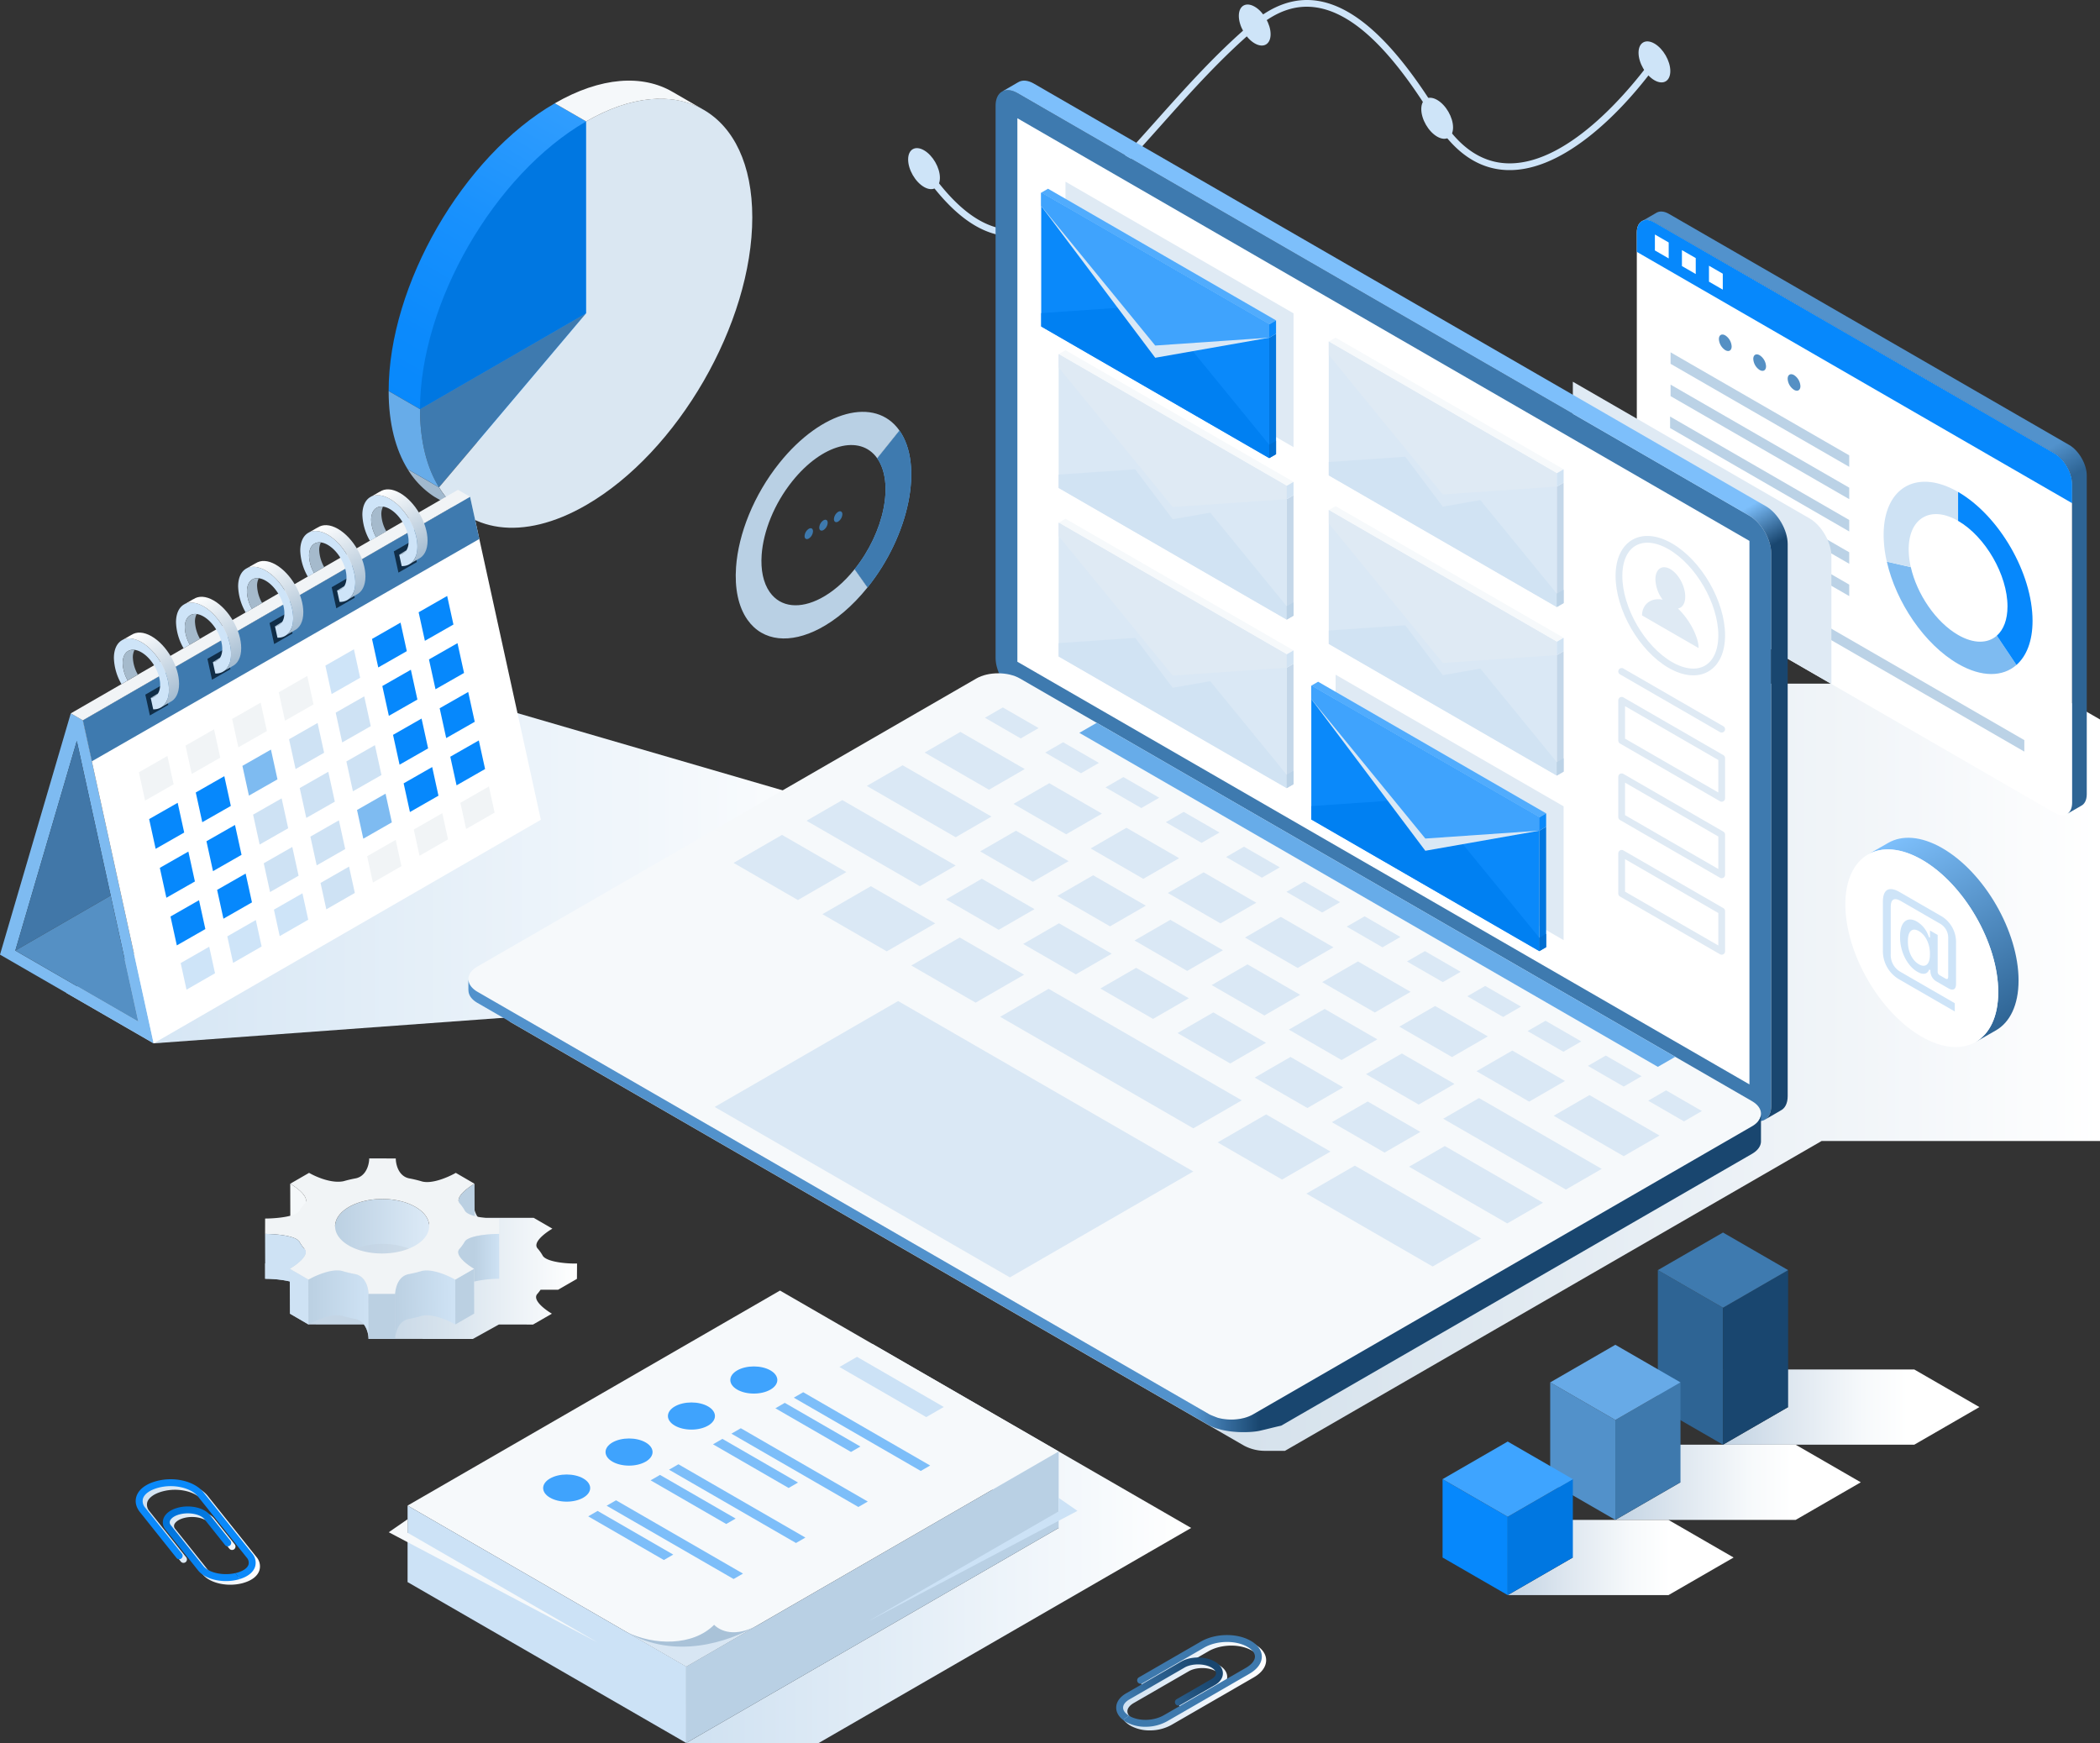 <svg xmlns="http://www.w3.org/2000/svg" xmlns:xlink="http://www.w3.org/1999/xlink" viewBox="0 0 1244.297 1032.751"><rect x="0" y="0" width="1244.297" height="1032.751" fill="#333333" stroke="none"/><defs><linearGradient id="c" x1="298.018" x2="1244.297" y1="632.368" y2="632.368" gradientUnits="userSpaceOnUse"><stop class="stopColorc4c9e4 svgShape" offset="0" stop-color="#c4d5e4"/><stop class="stopColorcacee7 svgShape" offset=".236" stop-color="#cad9e7"/><stop class="stopColordaddee svgShape" offset=".541" stop-color="#dae5ee"/><stop class="stopColorf4f5fa svgShape" offset=".881" stop-color="#f4f7fa"/><stop class="stopColorffffff svgShape" offset="1" stop-color="#fff"/></linearGradient><linearGradient id="d" x1="1040.215" x2="1255.289" y1="92.163" y2="464.682" gradientUnits="userSpaceOnUse"><stop class="stopColor5652cc svgShape" offset=".551" stop-color="#5292cc"/><stop class="stopColor393199 svgShape" offset=".596" stop-color="#316899"/><stop class="stopColor362e94 svgShape" offset=".6" stop-color="#2e6494"/></linearGradient><linearGradient id="e" x1="165.286" x2="303.322" y1="40.536" y2="281.215" gradientTransform="matrix(-1 0 0 1 537.93 0)" gradientUnits="userSpaceOnUse"><stop class="stopColorffd03e svgShape" offset="0" stop-color="#3ea4ff"/><stop class="stopColorfecb30 svgShape" offset=".142" stop-color="#309dfe"/><stop class="stopColorfdc119 svgShape" offset=".44" stop-color="#1991fd"/><stop class="stopColorfcbc0b svgShape" offset=".72" stop-color="#0b8afc"/><stop class="stopColorfcba06 svgShape" offset=".96" stop-color="#0688fc"/><stop class="stopColorfbb40e svgShape" offset=".966" stop-color="#0e8bfb"/><stop class="stopColorf7a423 svgShape" offset=".976" stop-color="#2393f7"/><stop class="stopColorf18947 svgShape" offset=".987" stop-color="#47a1f1"/><stop class="stopColore96675 svgShape" offset="1" stop-color="#66abe9"/></linearGradient><linearGradient id="f" x1="24.976" x2="512.547" y1="518.865" y2="518.865" gradientTransform="translate(14.22)" gradientUnits="userSpaceOnUse"><stop class="stopColord1d7f3 svgShape" offset="0" stop-color="#d1e3f3"/><stop class="stopColorffffff svgShape" offset="1" stop-color="#fff"/></linearGradient><linearGradient id="a" x1="196.695" x2="219.697" y1="414.319" y2="374.478" gradientTransform="matrix(-1 0 0 1 300.468 0)" gradientUnits="userSpaceOnUse"><stop class="stopColora3a9d0 svgShape" offset="0" stop-color="#a3bbd0"/><stop class="stopColorffffff svgShape" offset="1" stop-color="#fff"/></linearGradient><linearGradient id="g" x1="159.888" x2="182.89" y1="393.101" y2="353.26" xlink:href="#a"/><linearGradient id="h" x1="123.081" x2="146.083" y1="371.883" y2="332.042" xlink:href="#a"/><linearGradient id="i" x1="86.274" x2="109.276" y1="350.665" y2="310.824" xlink:href="#a"/><linearGradient id="j" x1="49.467" x2="72.469" y1="329.447" y2="289.606" xlink:href="#a"/><linearGradient id="k" x1="711.761" x2="1088.552" y1="-13.898" y2="638.723" gradientUnits="userSpaceOnUse"><stop class="stopColor807dfb svgShape" offset=".576" stop-color="#7dbffb"/><stop class="stopColor20196f svgShape" offset=".612" stop-color="#19466f"/></linearGradient><linearGradient id="l" x1="277.527" x2="1043.423" y1="714.515" y2="714.515" gradientUnits="userSpaceOnUse"><stop class="stopColor5652cc svgShape" offset=".562" stop-color="#5292cc"/><stop class="stopColor20196f svgShape" offset=".612" stop-color="#19466f"/></linearGradient><linearGradient id="b" x1="978.5" x2="1130.436" y1="833.728" y2="833.728" gradientTransform="translate(42.41)" gradientUnits="userSpaceOnUse"><stop class="stopColorc2c7e3 svgShape" offset="0" stop-color="#c2d3e3"/><stop class="stopColordde0ef svgShape" offset=".253" stop-color="#dde6ef"/><stop class="stopColorf6f7fb svgShape" offset=".543" stop-color="#f6f9fb"/><stop class="stopColorffffff svgShape" offset=".719" stop-color="#fff"/></linearGradient><linearGradient id="m" x1="859.493" x2="1004.917" y1="878.293" y2="878.293" gradientTransform="translate(97.637)" xlink:href="#b"/><linearGradient id="n" x1="740.486" x2="874.336" y1="922.859" y2="922.859" gradientTransform="translate(152.864)" xlink:href="#b"/><linearGradient id="o" x1="756.769" x2="868.126" y1="-150.051" y2="-150.051" gradientTransform="matrix(.749 -1.011 -.434 -.749 -171.906 1039.263)" gradientUnits="userSpaceOnUse"><stop class="stopColorfcad6d svgShape" offset="0" stop-color="#6db8fc"/><stop class="stopColorfd806a svgShape" offset="1" stop-color="#6ab8fd"/></linearGradient><linearGradient id="p" x1="157.061" x2="341.911" y1="753.179" y2="753.179" gradientUnits="userSpaceOnUse"><stop class="stopColorc4c9e5 svgShape" offset=".331" stop-color="#c4d5e5"/><stop class="stopColord7dbed svgShape" offset=".584" stop-color="#d7e3ed"/><stop class="stopColorffffff svgShape" offset="1" stop-color="#fff"/></linearGradient><linearGradient id="q" x1="198.544" x2="254.39" y1="731.825" y2="731.825" gradientUnits="userSpaceOnUse"><stop class="stopColorbbbfe2 svgShape" offset="0" stop-color="#bbd0e2"/><stop class="stopColordce0f7 svgShape" offset="1" stop-color="#dceaf7"/></linearGradient><linearGradient id="r" x1="182.772" x2="218.398" y1="772.969" y2="772.969" gradientUnits="userSpaceOnUse"><stop class="stopColorbbbfe2 svgShape" offset="0" stop-color="#bbd0e2"/><stop class="stopColorced2f4 svgShape" offset="1" stop-color="#cee2f4"/></linearGradient><linearGradient id="s" x1="459.414" x2="476.979" y1="766.809" y2="796.185" gradientTransform="rotate(120.001 362.045 714.49)" gradientUnits="userSpaceOnUse"><stop class="stopColorced2f4 svgShape" offset="0" stop-color="#cee2f4"/><stop class="stopColorbbbfe2 svgShape" offset="1" stop-color="#bbd0e2"/></linearGradient><linearGradient id="t" x1="271.512" x2="295.808" y1="745.254" y2="745.254" gradientUnits="userSpaceOnUse"><stop class="stopColorbbbfe2 svgShape" offset=".404" stop-color="#bbd0e2"/><stop class="stopColorced2f4 svgShape" offset="1" stop-color="#cee2f4"/></linearGradient><linearGradient id="u" x1="-58.619" x2="69.551" y1="371.213" y2="371.213" gradientTransform="rotate(-120.001 634.464 126.702)" gradientUnits="userSpaceOnUse"><stop class="stopColor362e94 svgShape" offset="0" stop-color="#2e6494"/><stop class="stopColor5650c0 svgShape" offset=".449" stop-color="#508bc0"/><stop class="stopColor807dfb svgShape" offset="1" stop-color="#7dbffb"/></linearGradient><linearGradient id="v" x1="82.957" x2="154.064" y1="908.811" y2="908.811" gradientUnits="userSpaceOnUse"><stop class="stopColorcfd5f1 svgShape" offset="0" stop-color="#cfe1f1"/><stop class="stopColorebeef9 svgShape" offset=".615" stop-color="#ebf2f9"/><stop class="stopColorffffff svgShape" offset="1" stop-color="#fff"/></linearGradient><linearGradient id="w" x1="132.208" x2="104.468" y1="928.723" y2="893.155" gradientUnits="userSpaceOnUse"><stop class="stopColorfab80a svgShape" offset="0" stop-color="#0a89fa"/><stop class="stopColorf9b60a svgShape" offset=".033" stop-color="#0a88f9"/><stop class="stopColore29503 svgShape" offset=".615" stop-color="#0379e2"/><stop class="stopColorda8900 svgShape" offset=".935" stop-color="#0073da"/></linearGradient><linearGradient id="x" x1="663.93" x2="750.214" y1="998.135" y2="998.135" gradientUnits="userSpaceOnUse"><stop class="stopColorcfd5f1 svgShape" offset="0" stop-color="#cfe1f1"/><stop class="stopColore9ecf9 svgShape" offset=".505" stop-color="#e9f1f9"/><stop class="stopColorffffff svgShape" offset="1" stop-color="#fff"/></linearGradient><linearGradient id="y" x1="672.39" x2="719.87" y1="1013.108" y2="985.708" gradientUnits="userSpaceOnUse"><stop class="stopColor423ead svgShape" offset="0" stop-color="#3e79ad"/><stop class="stopColor39349c svgShape" offset=".213" stop-color="#346b9c"/><stop class="stopColor27207b svgShape" offset=".679" stop-color="#20507b"/><stop class="stopColor20196f svgShape" offset=".935" stop-color="#19466f"/></linearGradient><linearGradient id="z" x1="406.608" x2="705.795" y1="914.532" y2="914.532" gradientUnits="userSpaceOnUse"><stop class="stopColorcfd5f1 svgShape" offset="0" stop-color="#cfe1f1"/><stop class="stopColorffffff svgShape" offset="1" stop-color="#fff"/></linearGradient></defs><g class="color000000 svgShape" style="isolation:isolate"><g class="color000000 svgShape" data-name="Line graph"><path fill="#cee4f8" d="M556.92 105.355c0-6.002-4.214-13.305-9.413-16.305-5.199-3.004-9.416-.57-9.416 5.435s4.217 13.304 9.416 16.307c5.2 3 9.414.568 9.414-5.437ZM752.86 20.27c0-6.001-4.213-13.304-9.413-16.304-5.199-3.005-9.416-.57-9.416 5.434 0 6.003 4.217 13.305 9.416 16.307 5.2 3 9.414.567 9.414-5.436ZM860.97 75.514c0-6.005-4.216-13.305-9.415-16.308-5.2-3.002-9.414-.568-9.414 5.437s4.214 13.302 9.414 16.307c5.199 3 9.416.566 9.416-5.436ZM989.7 42.11c0-6.004-4.217-13.305-9.413-16.307-5.202-3.002-9.414-.568-9.414 5.437 0 6.004 4.212 13.302 9.414 16.307 5.196 3 9.413.565 9.413-5.437Z" class="colorced3f8 svgShape"/><path fill="#cee4f8" d="M600.312 140.124c-.871 0-1.74-.027-2.615-.083-17.68-1.127-34.637-13.88-51.842-38.99l3.3-2.262c16.463 24.028 32.426 36.216 48.797 37.26 27.92 1.79 55.125-28.689 86.582-63.977 17.938-20.12 36.487-40.927 57.62-58.766C754.738 2.685 767.812-1.614 781.023.54c22.795 3.709 46.426 26.115 72.244 68.498 10.814 17.756 24.098 27.081 39.484 27.719a43.78 43.78 0 0 0 1.754.036c36.608 0 73.576-46.768 84.164-61.296l3.235 2.355c-8.944 12.27-23.305 29.774-40.944 43.499-17.334 13.487-33.623 20.01-48.375 19.402-16.804-.695-31.181-10.666-42.736-29.635-25.174-41.324-47.897-63.12-69.469-66.63-12.181-1.984-23.834 1.905-35.646 11.874-20.914 17.657-39.368 38.355-57.213 58.372-31.213 35.012-58.297 65.39-87.21 65.39Z" class="colorced3f8 svgShape"/></g><path style="mix-blend-mode:multiply" fill="url(#c)" d="m1244.297 426.296-23.82-13.752c-7.102-4.1-24.528-7.453-38.736-7.453H615.062c-14.204 0-311.72 186.134-311.72 186.134-7.099 4.102-7.099 10.809 0 14.911L737.11 856.57a26.467 26.467 0 0 0 12.994 3.075h11.28l305.37-176.307 12.606-7.279h164.938Z" data-name="Shadow from laptop"/><g class="color000000 svgShape" data-name="Back frame"><path fill="#fff" d="M1227.787 475.629c0 6.6-4.677 9.3-10.393 6L980.24 344.707c-5.716-3.3-10.392-11.4-10.392-18v-188.97c0-6.6 4.676-9.3 10.392-6l237.155 136.922c5.716 3.3 10.393 11.4 10.393 18Z" class="colorffffff svgShape"/><path fill="#0688fc" d="M1217.394 268.659 980.24 131.737c-5.716-3.3-10.392-.6-10.392 6v11.5l257.94 148.922v-11.5c0-6.6-4.677-14.7-10.393-18Z" class="colorfcba06 svgShape"/><path fill="#fff" d="m980.563 138.951 8.18 4.723v9.446l-8.18-4.723v-9.446zM996.584 148.201l8.181 4.723v9.446l-8.181-4.723v-9.446zM1012.605 157.451l8.181 4.723v9.446l-8.181-4.723v-9.446z" class="colorffffff svgShape"/><path fill="url(#d)" d="M1226.054 263.659 988.9 126.737c-2.832-1.635-5.406-1.793-7.285-.738l-.001-.002-.022.013-.06.034-8.579 4.953.002.002c1.879-1.055 4.453-.897 7.285.738l237.155 136.922c5.716 3.3 10.393 11.4 10.393 18v188.97c0 3.157-1.079 5.408-2.82 6.551l8.03-4.636-.008-.011c2.115-.98 3.458-3.378 3.458-6.904v-188.97c0-6.6-4.677-14.7-10.393-18Z"/><path fill="#5590c4" d="M1038.856 212.674c0-2.41 1.693-3.389 3.78-2.183a8.354 8.354 0 0 1 3.78 6.55c0 2.41-1.69 3.388-3.78 2.182a8.36 8.36 0 0 1-3.78-6.549ZM1018.484 200.913c0-2.412 1.693-3.389 3.78-2.183a8.36 8.36 0 0 1 3.78 6.549c0 2.41-1.693 3.389-3.78 2.183a8.36 8.36 0 0 1-3.78-6.55ZM1066.788 228.801a8.353 8.353 0 0 0-3.78-6.548c-2.088-1.205-3.78-.228-3.78 2.183a8.358 8.358 0 0 0 3.78 6.548c2.089 1.206 3.78.23 3.78-2.183Z" class="color5655c4 svgShape"/><path fill="#bbd2e6" d="m989.856 208.758 105.853 61.047v6.811l-105.853-61.047v-6.811zM989.856 227.904l105.853 61.048v6.811l-105.853-61.048v-6.811zM989.563 246.815l106.146 61.283v6.811l-106.146-61.283v-6.811zM989.563 265.961l106.146 61.283v6.811l-106.146-61.283v-6.811zM989.563 285.107l106.146 61.284v6.811l-106.146-61.284v-6.811zM989.563 317.348l209.898 121.185v6.811L989.563 324.159v-6.811z" class="colorbbc0e6 svgShape"/><path fill="#7ebbf1" d="M1132.194 336.032c3.636 15.992 14.803 32.557 28.02 40.188 9.3 5.369 17.581 5.136 22.943.424L1194.792 394c-8.081 7.101-20.561 7.453-34.578-.64-19.92-11.5-36.75-36.466-42.23-60.567Z" class="color807ef1 svgShape"/><path fill="#cee2f4" d="M1116.097 316.948a71.813 71.813 0 0 0 1.887 15.846l14.21 3.238a47.655 47.655 0 0 1-1.252-10.513c0-18.667 13.106-26.234 29.272-16.9v-17.142c-24.365-14.067-44.117-2.663-44.117 25.471Z" class="colorced2f4 svgShape"/><path fill="#0688fc" d="M1160.214 291.477v17.142c16.167 9.334 29.272 32.033 29.272 50.7 0 7.93-2.37 13.846-6.329 17.325L1194.792 394c5.967-5.244 9.54-14.16 9.54-26.11 0-28.135-19.752-62.346-44.118-76.414Z" class="colorfcba06 svgShape"/></g><g class="color000000 svgShape" data-name="Pie chart"><path fill="#7dbef9" d="M347.306 71.943v113.668l-98.44 56.836c0-62.777 44.072-139.115 98.44-170.504Z" class="color807df9 svgShape"/><path fill="url(#e)" d="m328.72 61.213 67.297 38.853-96.436 171.66-69.3-40.01c0-62.779 44.071-139.115 98.439-170.503Z"/><path fill="#0077e1" d="M347.306 71.943v113.668l-98.44 56.836c0-62.777 44.072-139.115 98.44-170.504Z" class="colore19100 svgShape"/><path fill="#3e7aaf" d="m248.866 242.447 98.44-56.836-87.163 103.146c-7.189-11.637-11.277-27.238-11.277-46.31Z" class="color423eaf svgShape"/><path fill="#dae7f2" d="M347.306 185.611V71.943c54.367-31.389 98.439-5.943 98.439 56.834s-44.072 139.113-98.44 170.503c-37.849 21.852-70.689 16.133-87.162-10.523Z" class="colordadff2 svgShape"/><path fill="#f5f8fa" d="M328.72 61.213c27.343-15.788 52.078-17.186 69.916-6.702l17.347 10.016-.013.027c-17.737-9.707-41.95-8.035-68.664 7.39L328.72 61.212Z" class="colorf5f5fa svgShape"/><path fill="#a1b9ce" d="M257.354 294.33a50.727 50.727 0 0 1-15.796-16.304l18.585 10.73a50.714 50.714 0 0 0 15.8 16.305Z" class="colora1a7ce svgShape"/><path fill="#67ace9" d="M241.558 278.026c-7.19-11.636-11.278-27.237-11.278-46.31l18.586 10.731h-.002c0 19.072 4.09 34.673 11.28 46.31Z" class="color6b67e9 svgShape"/></g><path style="mix-blend-mode:multiply" fill="url(#f)" d="M296.226 419.53 130.231 535.712 39.195 588.27l51.838 29.929 220.699-16.12 215.034-112.438-10.447-6.032-220.093-64.079z"/><path fill="#7ebbf1" d="m0 565.64 91.033 52.559L49.1 426.83l-7.166-4.137Zm9.076-2.4 36.439-124.209 36.438 166.285Z" class="color807ef1 svgShape"/><path fill="#4177a8" d="m9.076 563.24 56.509-32.623-20.07-91.586L9.076 563.24z" class="color4241a8 svgShape"/><path fill="#5590c4" d="m9.076 563.24 72.877 42.076-16.368-74.699L9.076 563.24z" class="color5655c4 svgShape"/><path fill="#f1f4f6" d="M41.934 422.693 271.37 290.228l7.166 4.139L49.1 426.83l-7.166-4.137z" class="colorf1f1f6 svgShape"/><path fill="#fff" d="M49.1 426.83q114.73-66.217 229.436-132.463 20.94 95.688 41.93 191.368Q205.753 551.971 91.032 618.2 70.05 522.523 49.1 426.83Z" class="colorffffff svgShape"/><path fill="#3e7aaf" d="M54.419 451.09q114.794-65.872 229.591-131.74c-2.37-10.814-3.489-15.912-5.474-24.983Q163.824 360.603 49.1 426.83c1.914 8.73 3.003 13.684 5.319 24.26Z" class="color423eaf svgShape"/><path fill="#102d47" d="M170.62 362.87c-4.36 2.518-6.542 3.766-10.907 6.283 1.043 4.741 1.588 7.25 2.727 12.456 4.364-2.509 6.55-3.757 10.91-6.266-1.138-5.21-1.691-7.719-2.73-12.472ZM133.809 384.084c-4.36 2.514-6.538 3.766-10.899 6.279 1.035 4.72 1.58 7.212 2.715 12.397 4.36-2.509 6.542-3.757 10.902-6.265-1.14-5.19-1.684-7.686-2.718-12.41ZM97.006 405.298c-4.36 2.517-6.542 3.77-10.902 6.283 1.026 4.69 1.57 7.174 2.705 12.339 4.36-2.51 6.534-3.766 10.894-6.27-1.13-5.164-1.667-7.652-2.697-12.352ZM196.525 347.94c4.36-2.514 6.533-3.774 10.894-6.287 1.05 4.778 1.604 7.304 2.751 12.54-4.36 2.504-6.546 3.752-10.906 6.257-1.148-5.227-1.697-7.74-2.74-12.51ZM233.331 326.726c4.36-2.518 6.539-3.766 10.899-6.283 1.05 4.804 1.612 7.338 2.76 12.594-4.36 2.505-6.547 3.753-10.907 6.258-1.147-5.244-1.7-7.774-2.752-12.57Z" class="color1e1c6b svgShape"/><path fill="#0688fc" d="M251.756 379.7c6.764-3.862 10.148-5.785 16.912-9.65-1.511-6.895-2.257-10.308-3.71-16.934-6.769 3.866-10.14 5.805-16.909 9.671 1.45 6.621 2.195 10.023 3.707 16.913ZM224.126 395.477l16.912-9.659c-1.508-6.89-2.253-10.286-3.703-16.904-6.76 3.866-10.144 5.814-16.907 9.68l3.698 16.883Z" class="colorfcba06 svgShape"/><path fill="#cee4f8" d="M196.495 411.254c6.769-3.861 10.144-5.797 16.913-9.658-1.508-6.886-2.258-10.274-3.703-16.879-6.764 3.87-10.148 5.805-16.908 9.675 1.445 6.592 2.195 9.99 3.698 16.862Z" class="colorced3f8 svgShape"/><path fill="#f1f4f6" d="M168.865 427.032c6.764-3.862 10.136-5.793 16.904-9.655-1.508-6.877-2.253-10.265-3.698-16.858-6.765 3.87-10.136 5.806-16.9 9.675 1.44 6.585 2.186 9.969 3.694 16.838ZM141.23 442.81c6.765-3.863 10.148-5.798 16.913-9.66-1.508-6.868-2.254-10.244-3.694-16.824-6.769 3.866-10.14 5.805-16.904 9.671 1.44 6.572 2.182 9.947 3.685 16.812ZM113.596 458.586c6.764-3.866 10.148-5.796 16.912-9.658-1.5-6.86-2.245-10.236-3.685-16.803-6.765 3.866-10.14 5.805-16.904 9.67 1.436 6.563 2.173 9.935 3.677 16.791ZM85.966 474.364l16.908-9.658c-1.5-6.853-2.241-10.22-3.677-16.779-6.765 3.866-10.136 5.801-16.905 9.667 1.437 6.55 2.174 9.918 3.674 16.77Z" class="colorf1f1f6 svgShape"/><path fill="#0688fc" d="M258.043 408.39c6.764-3.862 10.144-5.789 16.912-9.646-1.558-7.108-2.341-10.655-3.878-17.667-6.764 3.858-10.136 5.784-16.904 9.646 1.537 7.007 2.312 10.559 3.87 17.666ZM230.408 424.146c6.764-3.858 10.148-5.792 16.913-9.65-1.554-7.103-2.333-10.655-3.87-17.662-6.769 3.857-10.145 5.8-16.913 9.658 1.533 7.003 2.316 10.55 3.87 17.654Z" class="colorfcba06 svgShape"/><path fill="#cee2f4" d="m202.765 439.906 16.917-9.645-3.866-17.658c-6.768 3.857-10.144 5.792-16.908 9.65 1.533 6.999 2.303 10.554 3.857 17.653ZM175.135 455.671c6.764-3.861 10.14-5.792 16.904-9.654l-3.862-17.64c-6.764 3.857-10.144 5.792-16.908 9.65 1.533 6.993 2.312 10.541 3.866 17.644Z" class="colorced2f4 svgShape"/><path fill="#7ebbf1" d="m147.492 471.424 16.916-9.646c-1.553-7.1-2.332-10.643-3.865-17.633-6.765 3.857-10.145 5.784-16.908 9.646 1.532 6.986 2.303 10.533 3.857 17.633Z" class="color807ef1 svgShape"/><path fill="#0688fc" d="M119.857 487.184c6.769-3.857 10.148-5.792 16.917-9.65-1.558-7.099-2.329-10.642-3.862-17.632-6.764 3.857-10.152 5.8-16.916 9.658 1.533 6.986 2.307 10.525 3.861 17.624ZM92.227 502.95c6.764-3.862 10.148-5.789 16.912-9.647-1.553-7.103-2.337-10.646-3.861-17.628-6.768 3.857-10.144 5.788-16.912 9.645 1.528 6.982 2.303 10.53 3.861 17.63ZM264.384 437.327c6.764-3.862 10.148-5.789 16.912-9.65-1.537-7.02-2.32-10.568-3.874-17.67-6.768 3.857-10.144 5.783-16.908 9.645 1.553 7.103 2.333 10.655 3.87 17.675ZM236.75 453.095c6.764-3.861 10.147-5.8 16.912-9.658-1.537-7.02-2.317-10.571-3.87-17.674-6.764 3.857-10.149 5.796-16.913 9.654 1.554 7.107 2.333 10.655 3.87 17.678Z" class="colorfcba06 svgShape"/><path fill="#cee2f4" d="M209.115 468.86c6.768-3.857 10.148-5.788 16.912-9.645-1.541-7.024-2.316-10.584-3.874-17.688-6.764 3.858-10.148 5.789-16.913 9.646 1.558 7.108 2.333 10.659 3.875 17.687ZM181.476 484.638c6.768-3.858 10.148-5.789 16.917-9.65-1.542-7.028-2.321-10.588-3.879-17.696-6.764 3.858-10.148 5.784-16.912 9.646 1.558 7.107 2.332 10.668 3.874 17.7ZM153.845 500.403c6.765-3.858 10.15-5.797 16.913-9.655-1.541-7.04-2.32-10.588-3.883-17.7-6.764 3.858-10.14 5.79-16.908 9.646l3.878 17.709Z" class="colorced2f4 svgShape"/><path fill="#0688fc" d="M126.211 516.176c6.764-3.862 10.148-5.801 16.912-9.663-1.54-7.04-2.32-10.6-3.878-17.708-6.768 3.857-10.148 5.793-16.917 9.65 1.563 7.112 2.337 10.672 3.883 17.72ZM98.58 531.94c6.765-3.857 10.145-5.788 16.909-9.65-1.546-7.044-2.32-10.604-3.878-17.716a21671.28 21671.28 0 0 0-16.909 9.646c1.558 7.112 2.333 10.672 3.879 17.72ZM270.524 465.338c6.764-3.866 10.14-5.805 16.904-9.671-1.453-6.634-2.207-10.048-3.72-16.95-6.763 3.862-10.135 5.797-16.904 9.658 1.516 6.911 2.267 10.32 3.72 16.963ZM242.893 481.14c6.76-3.865 10.149-5.804 16.909-9.675-1.458-6.647-2.204-10.064-3.715-16.975-6.769 3.862-10.149 5.801-16.917 9.663 1.516 6.915 2.266 10.332 3.723 16.987Z" class="colorfcba06 svgShape"/><path fill="#7ebbf1" d="M215.267 496.947c6.765-3.87 10.148-5.8 16.909-9.67a47243.42 47243.42 0 0 0-3.724-17.005c-6.764 3.861-10.144 5.8-16.908 9.662 1.516 6.923 2.262 10.35 3.723 17.013Z" class="color807ef1 svgShape"/><path fill="#cee2f4" d="M187.641 512.75c6.76-3.87 10.14-5.801 16.904-9.671-1.462-6.672-2.211-10.098-3.732-17.026-6.764 3.862-10.135 5.793-16.9 9.659 1.521 6.931 2.266 10.362 3.728 17.038ZM160.015 528.557c6.764-3.87 10.148-5.806 16.908-9.676-1.466-6.68-2.215-10.106-3.736-17.042-6.764 3.862-10.144 5.793-16.908 9.658l3.736 17.06Z" class="colorced2f4 svgShape"/><path fill="#0688fc" d="m132.389 544.359 16.908-9.68c-1.466-6.692-2.224-10.126-3.745-17.07-6.763 3.865-10.14 5.796-16.907 9.662 1.524 6.948 2.278 10.383 3.744 17.088ZM104.767 560.166c6.764-3.866 10.144-5.805 16.908-9.671-1.47-6.71-2.224-10.153-3.749-17.105-6.768 3.866-10.14 5.797-16.904 9.658 1.525 6.957 2.27 10.404 3.745 17.118Z" class="colorfcba06 svgShape"/><path fill="#f1f4f6" d="M276.186 491.192c6.76-3.886 10.136-5.825 16.896-9.712-1.302-5.96-1.99-9.068-3.397-15.476-6.76 3.874-10.135 5.81-16.9 9.683 1.408 6.417 2.095 9.533 3.401 15.505ZM248.577 507.062c6.76-3.887 10.136-5.834 16.9-9.717-1.311-5.976-2.002-9.101-3.405-15.522-6.76 3.874-10.144 5.813-16.904 9.692 1.407 6.43 2.094 9.558 3.409 15.547ZM220.964 522.928c6.76-3.887 10.14-5.826 16.9-9.71-1.312-5.993-2.003-9.13-3.414-15.563-6.76 3.874-10.148 5.81-16.908 9.683 1.415 6.446 2.106 9.58 3.422 15.59Z" class="colorf1f1f6 svgShape"/><path fill="#cee2f4" d="M193.35 538.801c6.76-3.887 10.131-5.83 16.895-9.713-1.319-6.018-2.01-9.155-3.426-15.61-6.76 3.875-10.131 5.814-16.895 9.688 1.415 6.463 2.102 9.608 3.426 15.635Z" class="colorced2f4 svgShape"/><path fill="#cee4f8" d="M165.732 554.662c6.76-3.887 10.144-5.826 16.904-9.708-1.32-6.036-2.014-9.185-3.43-15.652-6.76 3.878-10.144 5.81-16.904 9.688 1.415 6.474 2.103 9.629 3.43 15.672ZM138.118 570.523c6.765-3.882 10.14-5.821 16.9-9.704-1.323-6.052-2.014-9.21-3.434-15.69-6.76 3.875-10.144 5.81-16.904 9.684 1.424 6.488 2.11 9.65 3.438 15.71ZM110.513 586.393c6.76-3.883 10.136-5.826 16.896-9.709-1.332-6.073-2.023-9.235-3.443-15.73-6.764 3.878-10.144 5.808-16.908 9.687 1.424 6.504 2.12 9.67 3.455 15.752Z" class="colorced3f8 svgShape"/><path fill="#a5bacc" d="m89.312 413.554 4.21-2.627c-.273 1.81-2.426 2.463-4.21 2.627Z" class="colora5abcc svgShape"/><path fill="#cee4f8" d="M83.796 386.514c-6.128-3.535-11.095-.675-11.1 6.4a22.176 22.176 0 0 0 2.983 10.299l-3.702 2.136a32.806 32.806 0 0 1-4.49-15.443c.004-10.4 7.296-14.613 16.305-9.41 9.005 5.197 16.305 17.837 16.3 28.237.005 7.493-3.815 11.706-9.306 11.564l-1.474-6.743c3.313-.298 5.575-3.087 5.57-7.833 0-7.074-4.963-15.668-11.086-19.207Z" class="colorced3f8 svgShape"/><path fill="#a5bacc" d="M79.704 385.077a9.778 9.778 0 0 0-.988 4.356 22.193 22.193 0 0 0 2.982 10.3l-6.019 3.48a22.176 22.176 0 0 1-2.982-10.3c.004-5.398 2.911-8.317 7.007-7.836Z" class="colora5abcc svgShape"/><path fill="url(#a)" d="M77.844 376.232c2.982-2.023 7.217-1.96 11.966.783 9.01 5.197 16.305 17.838 16.301 28.237.004 5.537-2.086 9.265-5.39 10.785v.013l-6.019 3.48v-.012c3.3-1.52 5.395-5.253 5.39-10.785.005-10.4-7.295-23.04-16.3-28.238-4.398-2.538-8.364-2.802-11.292-1.235l5.286-3.058Z"/><path fill="#a5bacc" d="m126.119 392.335 4.209-2.626c-.272 1.81-2.425 2.463-4.209 2.626Z" class="colora5abcc svgShape"/><path fill="#cee4f8" d="M120.603 365.296c-6.128-3.535-11.095-.675-11.099 6.4a22.172 22.172 0 0 0 2.982 10.299l-3.703 2.136a32.81 32.81 0 0 1-4.49-15.443c.005-10.4 7.297-14.613 16.306-9.411 9.005 5.198 16.305 17.838 16.3 28.238.005 7.493-3.815 11.706-9.306 11.564l-1.474-6.744c3.313-.297 5.575-3.086 5.57-7.832 0-7.074-4.963-15.668-11.086-19.207Z" class="colorced3f8 svgShape"/><path fill="#a5bacc" d="M116.511 363.86a9.778 9.778 0 0 0-.989 4.355 22.207 22.207 0 0 0 2.983 10.3l-6.019 3.48a22.172 22.172 0 0 1-2.982-10.3c.004-5.398 2.91-8.318 7.007-7.836Z" class="colora5abcc svgShape"/><path fill="url(#g)" d="M114.651 355.013c2.982-2.023 7.217-1.96 11.966.784 9.01 5.197 16.306 17.838 16.301 28.237.005 5.537-2.085 9.265-5.39 10.785v.013l-6.019 3.48v-.012c3.3-1.52 5.395-5.252 5.39-10.785.005-10.4-7.295-23.04-16.3-28.238-4.398-2.538-8.364-2.802-11.292-1.235l5.286-3.058Z"/><path fill="#a5bacc" d="m162.926 371.118 4.21-2.626c-.273 1.809-2.426 2.462-4.21 2.626Z" class="colora5abcc svgShape"/><path fill="#cee4f8" d="M157.41 344.078c-6.128-3.535-11.095-.674-11.1 6.4a22.18 22.18 0 0 0 2.983 10.298l-3.703 2.137a32.807 32.807 0 0 1-4.49-15.443c.005-10.4 7.296-14.613 16.306-9.41 9.004 5.197 16.305 17.837 16.3 28.237.005 7.493-3.815 11.706-9.306 11.563l-1.474-6.742c3.313-.298 5.574-3.087 5.57-7.833 0-7.074-4.963-15.668-11.086-19.207Z" class="colorced3f8 svgShape"/><path fill="#a5bacc" d="M153.318 342.641a9.776 9.776 0 0 0-.989 4.356 22.2 22.2 0 0 0 2.982 10.299l-6.018 3.48a22.18 22.18 0 0 1-2.982-10.298c.004-5.4 2.91-8.319 7.007-7.837Z" class="colora5abcc svgShape"/><path fill="url(#h)" d="M151.458 333.795c2.982-2.022 7.217-1.96 11.966.783 9.01 5.198 16.305 17.839 16.301 28.238.004 5.537-2.086 9.265-5.39 10.785v.013l-6.019 3.48v-.012c3.3-1.52 5.395-5.252 5.39-10.785.005-10.4-7.296-23.04-16.3-28.238-4.398-2.538-8.364-2.802-11.292-1.235l5.286-3.058Z"/><path fill="#a5bacc" d="m199.733 349.9 4.209-2.627c-.272 1.81-2.425 2.463-4.209 2.626Z" class="colora5abcc svgShape"/><path fill="#cee4f8" d="M194.217 322.86c-6.128-3.535-11.095-.675-11.1 6.4a22.184 22.184 0 0 0 2.983 10.299l-3.702 2.135a32.806 32.806 0 0 1-4.49-15.442c.004-10.4 7.296-14.613 16.304-9.411 9.006 5.198 16.306 17.838 16.301 28.238.005 7.493-3.815 11.706-9.306 11.564l-1.474-6.744c3.313-.297 5.575-3.086 5.57-7.832 0-7.074-4.963-15.668-11.086-19.207Z" class="colorced3f8 svgShape"/><path fill="#a5bacc" d="M190.125 321.423a9.776 9.776 0 0 0-.988 4.356 22.194 22.194 0 0 0 2.982 10.3l-6.02 3.48a22.184 22.184 0 0 1-2.981-10.3c.004-5.398 2.91-8.317 7.007-7.836Z" class="colora5abcc svgShape"/><path fill="url(#i)" d="M188.265 312.577c2.982-2.023 7.216-1.96 11.966.784 9.01 5.197 16.305 17.838 16.301 28.237.004 5.537-2.086 9.265-5.39 10.785v.013l-6.019 3.48v-.013c3.3-1.52 5.395-5.252 5.39-10.784.005-10.4-7.295-23.04-16.3-28.238-4.398-2.538-8.364-2.802-11.292-1.236l5.286-3.057Z"/><path fill="#a5bacc" d="m236.54 328.681 4.209-2.626c-.272 1.81-2.425 2.463-4.21 2.626Z" class="colora5abcc svgShape"/><path fill="#cee4f8" d="M231.024 301.642c-6.128-3.535-11.095-.675-11.1 6.4a22.175 22.175 0 0 0 2.983 10.298l-3.703 2.137a32.81 32.81 0 0 1-4.49-15.443c.005-10.4 7.297-14.613 16.306-9.411 9.005 5.198 16.305 17.838 16.3 28.238.005 7.493-3.815 11.706-9.306 11.564l-1.474-6.744c3.313-.297 5.574-3.086 5.57-7.832 0-7.074-4.963-15.668-11.086-19.207Z" class="colorced3f8 svgShape"/><path fill="#a5bacc" d="M226.932 300.205a9.779 9.779 0 0 0-.989 4.356 22.206 22.206 0 0 0 2.982 10.3l-6.018 3.48a22.175 22.175 0 0 1-2.982-10.3c.004-5.398 2.91-8.318 7.007-7.836Z" class="colora5abcc svgShape"/><path fill="url(#j)" d="M225.072 291.36c2.982-2.024 7.217-1.96 11.966.782 9.01 5.198 16.306 17.839 16.301 28.238.005 5.537-2.085 9.265-5.39 10.785v.013l-6.019 3.48v-.012c3.3-1.52 5.395-5.252 5.39-10.785.005-10.4-7.295-23.04-16.3-28.238-4.398-2.538-8.364-2.802-11.292-1.235l5.286-3.058Z"/><g class="color000000 svgShape"><path style="mix-blend-mode:multiply" fill="#dfeaf4" d="m1072.229 307.175-140.283-80.992v78.642c0 6.6 4.677 14.7 10.393 18l142.805 82.45V329.54c0-8.2-5.813-18.265-12.915-22.365Z" class="colordfe4f4 svgShape"/><path fill="#3e7aaf" d="M1049.5 655.119c0 8.202-5.813 11.555-12.915 7.456L602.82 412.14c-7.106-4.1-12.913-14.164-12.913-22.365V62.604c0-8.201 5.807-11.556 12.913-7.456l433.764 250.434c7.102 4.1 12.915 14.166 12.915 22.366Z" class="color423eaf svgShape"/><path fill="url(#k)" d="M1046.334 299.955 612.566 49.521c-3.598-2.076-6.857-2.235-9.205-.827v-.007l-9.278 5.38.026.004c2.3-1.114 5.355-.86 8.712 1.077l433.764 250.434c7.102 4.1 12.915 14.166 12.915 22.366v327.171c0 4.07-1.436 6.945-3.746 8.31v.003l9.272-5.382-.027-.003c2.598-1.23 4.247-4.2 4.247-8.555v-327.17c0-8.202-5.813-18.266-12.912-22.367Z"/><path fill="#fff" d="M1036.585 642.531 602.821 392.097V70.059l433.764 250.434v322.038z" class="colorffffff svgShape"/><path fill="#f6f9fb" d="M742.445 838.063c-7.099 4.103-18.722 4.103-25.825 0L282.853 587.63c-7.099-4.1-7.099-10.809 0-14.911L578.514 402.02c7.1-4.099 18.722-4.099 25.825 0l433.767 250.436c7.102 4.1 7.102 10.806 0 14.908Z" class="colorf6f6fb svgShape"/><path fill="#dae8f5" d="m604.794 437.536-21.212-12.248 10.606-6.122 21.211 12.245-10.605 6.125zM640.521 458.166l-21.216-12.251 10.607-6.124 21.215 12.247-10.606 6.128zM676.248 478.79l-21.212-12.248 10.606-6.125 21.215 12.252-10.609 6.121zM711.972 499.419l-21.209-12.245 10.609-6.127 21.209 12.248-10.609 6.124zM747.702 520.045l-21.212-12.248 10.609-6.121 21.212 12.249-10.609 6.12zM783.433 540.675l-21.212-12.248 10.602-6.124 21.219 12.245-10.609 6.127zM819.16 561.305l-21.209-12.249 10.606-6.127 21.209 12.248-10.606 6.128zM854.89 581.928l-21.215-12.245 10.609-6.128 21.212 12.252-10.606 6.121zM890.617 602.557l-21.212-12.245 10.606-6.127 21.216 12.248-10.61 6.124zM926.344 623.183l-21.211-12.248 10.609-6.121 21.212 12.245-10.61 6.124zM962.075 643.813l-21.212-12.248 10.606-6.124 21.215 12.248-10.609 6.124zM997.805 664.443l-21.218-12.252 10.609-6.124 21.215 12.252-10.606 6.124zM585.989 467.935l-38.138-22.02 21.212-12.247 38.138 22.021-21.212 12.246zM566.259 496.086l-52.653-30.402 21.218-12.245 52.651 30.402-21.216 12.245zM545.044 525.093l-67.165-38.779 21.212-12.245 67.162 38.779-21.209 12.245zM472.782 533.295l-38.138-22.017 28.72-16.583 38.138 22.017-28.72 16.583zM525.436 563.696l-38.139-22.02 28.717-16.583 38.141 22.02-28.719 16.583zM578.089 594.094l-38.138-22.017 28.72-16.582 38.138 22.02-28.72 16.579zM759.633 698.914l-38.135-22.027 28.717-16.576 38.144 22.02-28.726 16.583zM848.867 750.432l-74.804-43.193 28.72-16.579 74.804 43.189-28.72 16.583zM707.068 668.561l-114.46-66.086 28.716-16.579 114.467 66.086-28.723 16.579zM631.717 494.335l-31.212-18.019 21.208-12.248 31.216 18.019-21.212 12.248zM611.987 522.486l-31.215-18.019 21.215-12.251 31.212 18.019-21.212 12.251zM591.75 550.931l-31.212-18.019 21.215-12.248 31.213 18.022-21.216 12.245zM637.478 577.328l-31.212-18.019 21.211-12.248 31.213 18.022-21.212 12.245zM683.2 603.728l-31.21-18.019 21.212-12.245 31.213 18.019-21.215 12.245zM728.931 630.132l-31.213-18.019 21.212-12.251 31.209 18.022-21.208 12.248zM774.655 656.532l-31.209-18.022 21.212-12.248 31.209 18.022-21.212 12.248zM820.38 682.929l-31.209-18.019 21.212-12.251 31.212 18.022-21.215 12.248zM893.081 724.905l-58.186-33.597 21.212-12.245 58.186 33.594-21.212 12.248zM657.715 548.883l-31.212-18.016 21.215-12.248 31.209 18.019-21.212 12.245zM703.44 575.287l-31.213-18.023 21.215-12.248 31.213 18.022-21.215 12.249zM749.161 601.687l-31.209-18.019 21.215-12.251 31.213 18.022-21.219 12.248zM794.892 628.087l-31.212-18.019 21.215-12.251 31.209 18.019-21.212 12.251zM840.62 654.488l-31.216-18.023 21.219-12.248 31.212 18.023-21.215 12.248zM927.83 704.841l-72.698-41.975 21.215-12.248 72.701 41.972-21.218 12.251zM677.442 520.736l-31.213-18.019 21.215-12.248 31.21 18.022-21.212 12.245zM723.17 547.133l-31.213-18.019 21.212-12.245 31.213 18.016-21.212 12.248zM768.891 573.533l-31.206-18.019 21.209-12.241 31.212 18.015-21.215 12.245zM814.619 599.937l-31.213-18.022 21.212-12.249 31.213 18.023-21.212 12.248zM860.347 626.334l-31.213-18.019 21.212-12.245 31.216 18.016-21.215 12.248zM906.072 652.734l-31.21-18.019 21.212-12.245 31.213 18.019-21.215 12.245zM962.075 685.066l-41.485-23.95 21.212-12.249 41.485 23.954-21.212 12.245z" class="colordae0f5 svgShape"/><path fill="#67ace9" d="M982.312 632.131 639.543 434.23l10.298-5.943 342.766 197.9-10.295 5.944z" class="color6b67e9 svgShape"/><path fill="#dae8f5" d="M707.061 694.134 532.152 593.145l-108.69 62.753 174.91 100.985 108.689-62.749z" class="colordae0f5 svgShape"/><path fill="url(#l)" d="m1038.106 667.364-295.661 170.7c-5.64 3.258-14.12 3.918-20.937 2.001-.05-.013-4.237-1.625-4.888-2.002L282.853 587.63a15.05 15.05 0 0 1-1.37-.897l-.066-.049c-.114-.085-.212-.173-.32-.258a10.936 10.936 0 0 1-.717-.602c-.114-.101-.222-.21-.33-.314a9.986 9.986 0 0 1-.743-.812c-.03-.032-.062-.068-.088-.1-.017-.024-.036-.047-.053-.066a9.167 9.167 0 0 1-.67-.998 6.698 6.698 0 0 1-.946-3.101h-.023v6.251h.05c-.04 2.729 1.694 5.46 5.276 7.531L716.62 844.65c10.351 5.133 25.138 4.131 29.541 3.17 4.4-.965 8.355-2.068 12.971-3.076l278.974-161.061c3.592-2.078 5.362-4.816 5.316-7.55V659.99c-.03 2.673-1.803 5.343-5.316 7.374Z"/></g><g class="color000000 svgShape" data-name="Shapes on sreen"><path fill="none" stroke="#dfeaf4" stroke-linecap="round" stroke-linejoin="round" stroke-width="4" d="m1020.142 563.69-59.269-34.219v-23.865l59.269 34.218v23.866zM1020.142 518.361l-59.269-34.219v-23.865l59.269 34.218v23.866zM1020.142 473.032l-59.269-34.219v-23.865l59.269 34.219v23.865z" class="colorStrokedfe4f4 svgStroke"/><path fill="#dfeaf4" d="M1020.14 434.058a1.988 1.988 0 0 1-.998-.268l-59.27-34.219a2 2 0 1 1 2-3.465l59.27 34.22a2 2 0 0 1-1.002 3.732Z" class="colordfe4f4 svgShape"/><path fill="none" stroke="#dfeaf4" stroke-linecap="round" stroke-linejoin="round" stroke-width="4" d="M959.267 341.288c0-19.41 13.627-27.278 30.437-17.573 16.81 9.706 30.438 33.31 30.438 52.72 0 19.41-13.628 27.278-30.438 17.572-16.81-9.705-30.437-33.308-30.437-52.719Z" class="colorStrokedfe4f4 svgStroke"/><path fill="#dfeaf4" d="M994.25 360.563c2.559-.478 4.289-3.01 4.289-7.074 0-6.177-3.955-13.465-8.836-16.281-4.875-2.817-8.834-.094-8.834 6.083a21.186 21.186 0 0 0 4.292 12.02c-7.469-1.404-12.218 3.278-12.218 9.34 1.273.73 16.76 9.675 16.76 9.675s15.486 8.938 16.762 9.676c.003-6.057-4.749-16.227-12.215-23.44Z" class="colordfe4f4 svgShape"/></g><g class="color000000 svgShape"><path style="mix-blend-mode:multiply" fill="#dfeaf4" d="m926.476 477.769-135.109-78.008v79.28l135.109 78.007v-79.279zM766.44 185.658l-135.109-78.007v79.279l135.109 78.008v-79.28z" class="colordfe4f4 svgShape"/><path fill="#dae8f5" d="m922.436 459.527-135.11-78.008V302.24l135.11 78.007v79.28z" class="colordae0f5 svgShape"/><path fill="#f6f9fb" d="m922.436 380.247-135.11-78.007 4.038-2.335 135.112 78.008-4.04 2.334z" class="colorf6f6fb svgShape"/><path fill="#d1e3f3" d="M922.436 459.527v-7.921l-67.558-82.663-67.552 4.656v7.92l135.11 78.008z" class="colord1d7f3 svgShape"/><path style="mix-blend-mode:multiply" fill="#dae8f5" d="m787.326 310.16 67.557 89.906 67.553-11.899-135.11-78.007z" class="colordae0f5 svgShape"/><path fill="#dfeaf4" d="M787.326 302.24v7.92l67.557 82.663 67.553-4.656v-7.92l-135.11-78.007z" class="colordfe4f4 svgShape"/><path fill="#c4d7e9" d="m926.476 457.196-4.04 2.331v-71.36l4.04-2.334v71.363z" class="colorc4cae9 svgShape"/><path fill="#d1e3f3" d="m926.476 385.833-4.04 2.334v-7.92l4.04-2.334v7.92z" class="colord1d7f3 svgShape"/><path fill="#bbd2e6" d="m926.476 457.193-4.04 2.334v-7.921l4.04-2.334v7.921z" class="colorbbc0e6 svgShape"/><path fill="#dae8f5" d="m922.436 359.671-135.11-78.008v-79.279l135.11 78.008v79.279z" class="colordae0f5 svgShape"/><path fill="#f6f9fb" d="m922.436 280.392-135.11-78.008 4.038-2.334 135.112 78.008-4.04 2.334z" class="colorf6f6fb svgShape"/><path fill="#d1e3f3" d="M922.436 359.671v-7.92l-67.558-82.664-67.552 4.656v7.92l135.11 78.008z" class="colord1d7f3 svgShape"/><path style="mix-blend-mode:multiply" fill="#dae8f5" d="m787.326 210.304 67.557 89.906 67.553-11.898-135.11-78.008z" class="colordae0f5 svgShape"/><path fill="#dfeaf4" d="M787.326 202.384v7.92l67.557 82.664 67.553-4.656v-7.92l-135.11-78.008z" class="colordfe4f4 svgShape"/><path fill="#c4d7e9" d="m926.476 357.34-4.04 2.331v-71.359l4.04-2.334v71.362z" class="colorc4cae9 svgShape"/><path fill="#d1e3f3" d="m926.476 285.978-4.04 2.334v-7.92l4.04-2.334v7.92z" class="colord1d7f3 svgShape"/><path fill="#bbd2e6" d="m926.476 357.337-4.04 2.334v-7.92l4.04-2.334v7.92z" class="colorbbc0e6 svgShape"/><path fill="#dae8f5" d="M762.4 367.128 627.29 289.12v-79.28l135.11 78.008v79.28z" class="colordae0f5 svgShape"/><path fill="#f6f9fb" d="M762.4 287.848 627.29 209.84l4.039-2.334 135.111 78.008-4.04 2.334z" class="colorf6f6fb svgShape"/><path fill="#d1e3f3" d="M762.4 367.128v-7.921l-67.557-82.663-67.553 4.656v7.92l135.11 78.008z" class="colord1d7f3 svgShape"/><path style="mix-blend-mode:multiply" fill="#dae8f5" d="m627.29 217.761 67.558 89.906 67.552-11.899-135.11-78.007z" class="colordae0f5 svgShape"/><path fill="#dfeaf4" d="M627.29 209.84v7.921l67.558 82.663 67.552-4.656v-7.92L627.29 209.84z" class="colordfe4f4 svgShape"/><path fill="#c4d7e9" d="m766.44 364.797-4.04 2.331v-71.36l4.04-2.334v71.363z" class="colorc4cae9 svgShape"/><path fill="#d1e3f3" d="m766.44 293.434-4.04 2.334v-7.92l4.04-2.334v7.92z" class="colord1d7f3 svgShape"/><path fill="#bbd2e6" d="m766.44 364.793-4.04 2.335v-7.921l4.04-2.334v7.92z" class="colorbbc0e6 svgShape"/><path fill="#dae8f5" d="m762.4 466.983-135.11-78.008v-79.279l135.11 78.008v79.279z" class="colordae0f5 svgShape"/><path fill="#f6f9fb" d="m762.4 387.704-135.11-78.008 4.039-2.334L766.44 385.37l-4.04 2.334z" class="colorf6f6fb svgShape"/><path fill="#d1e3f3" d="M762.4 466.983v-7.92L694.843 376.4l-67.553 4.655v7.92l135.11 78.008z" class="colord1d7f3 svgShape"/><path style="mix-blend-mode:multiply" fill="#dae8f5" d="m627.29 317.616 67.558 89.907 67.552-11.899-135.11-78.008z" class="colordae0f5 svgShape"/><path fill="#dfeaf4" d="M627.29 309.696v7.92l67.558 82.664 67.552-4.656v-7.92l-135.11-78.008z" class="colordfe4f4 svgShape"/><path fill="#c4d7e9" d="m766.44 464.652-4.04 2.331v-71.359l4.04-2.334v71.362z" class="colorc4cae9 svgShape"/><path fill="#d1e3f3" d="m766.44 393.29-4.04 2.334v-7.92l4.04-2.334v7.92z" class="colord1d7f3 svgShape"/><path fill="#bbd2e6" d="m766.44 464.649-4.04 2.334v-7.92l4.04-2.334v7.92z" class="colorbbc0e6 svgShape"/><path fill="#0a89fa" d="m752.05 271.445-135.11-78.008v-79.28l135.11 78.008v79.28z" class="colorfab80a svgShape"/><path fill="#51acfd" d="m752.05 192.165-135.11-78.008 4.039-2.334 135.112 78.008-4.041 2.334z" class="colorfde751 svgShape"/><path fill="#0080f2" d="M752.05 271.445v-7.921l-67.557-82.663-67.553 4.656v7.92l135.11 78.008z" class="colorf2ab00 svgShape"/><path style="mix-blend-mode:multiply" fill="#dae8f5" d="m616.94 122.078 67.558 89.906 67.552-11.899-135.11-78.007z" class="colordae0f5 svgShape"/><path fill="#3fa3fd" d="M616.94 114.157v7.921l67.558 82.663 67.552-4.656v-7.92l-135.11-78.008z" class="colorfdce3f svgShape"/><path fill="#0076df" d="m756.091 269.114-4.041 2.331v-71.36l4.041-2.334v71.363z" class="colordf8f00 svgShape"/><path fill="#0a89fa" d="m756.091 197.751-4.041 2.334v-7.92l4.041-2.334v7.92z" class="colorfab80a svgShape"/><path fill="#006ed1" d="m756.091 269.111-4.041 2.334v-7.921l4.041-2.334v7.921z" class="colord18000 svgShape"/><path fill="#0a89fa" d="m912.086 563.555-135.11-78.007v-79.28l135.11 78.008v79.279z" class="colorfab80a svgShape"/><path fill="#51acfd" d="m912.086 484.276-135.11-78.008 4.038-2.334 135.112 78.008-4.04 2.334z" class="colorfde751 svgShape"/><path fill="#0080f2" d="M912.086 563.555v-7.92l-67.558-82.663-67.552 4.655v7.921l135.11 78.007z" class="colorf2ab00 svgShape"/><path style="mix-blend-mode:multiply" fill="#dae8f5" d="m776.976 414.188 67.557 89.907 67.553-11.899-135.11-78.008z" class="colordae0f5 svgShape"/><path fill="#3fa3fd" d="M776.976 406.268v7.92l67.557 82.664 67.553-4.656v-7.92l-135.11-78.008z" class="colorfdce3f svgShape"/><path fill="#0076df" d="m916.126 561.225-4.04 2.33v-71.359l4.04-2.334v71.363z" class="colordf8f00 svgShape"/><path fill="#0a89fa" d="m916.126 489.862-4.04 2.334v-7.92l4.04-2.334v7.92z" class="colorfab80a svgShape"/><path fill="#006ed1" d="m916.126 561.221-4.04 2.334v-7.92l4.04-2.334v7.92z" class="colord18000 svgShape"/></g><g class="color000000 svgShape" data-name="Bar graph"><path style="mix-blend-mode:multiply" fill="url(#b)" d="M1134.25 811.444h-113.34l38.598 22.284-38.598 22.284h113.34l38.596-22.284-38.596-22.284z"/><path style="mix-blend-mode:multiply" fill="url(#m)" d="M1063.958 856.009H957.13l38.596 22.284-38.596 22.284h106.828l38.596-22.284-38.596-22.284z"/><path style="mix-blend-mode:multiply" fill="url(#n)" d="M988.603 900.575H893.35l38.597 22.284-38.597 22.284h95.253l38.596-22.284-38.596-22.284z"/><path fill="#2e6494" d="m982.309 752.577 38.597 22.284v81.148l-38.597-22.284v-81.148z" class="color362e94 svgShape"/><path fill="#19466f" d="m1059.504 752.577-38.598 22.284v81.148l38.598-22.284v-81.148z" class="color20196f svgShape"/><path fill="#3e7aaf" d="m1020.906 730.293-38.597 22.284 38.597 22.284 38.598-22.284-38.598-22.284z" class="color423eaf svgShape"/><path fill="#5291ca" d="m918.531 819.1 38.597 22.284v59.192l-38.597-22.284V819.1z" class="color5652ca svgShape"/><path fill="#3e79ad" d="m995.725 819.1-38.597 22.284v59.192l38.597-22.284V819.1z" class="color423ead svgShape"/><path fill="#67aae7" d="M957.128 796.816 918.531 819.1l38.597 22.284 38.597-22.284-38.597-22.284z" class="color6b67e7 svgShape"/><path fill="#0688fc" d="m854.752 876.434 38.598 22.285v46.424l-38.598-22.284v-46.425z" class="colorfcba06 svgShape"/><path fill="#0077e1" d="m931.947 876.434-38.597 22.285v46.424l38.597-22.284v-46.425z" class="colore19100 svgShape"/><path fill="#3ea4ff" d="m893.35 854.15-38.598 22.284 38.598 22.285 38.597-22.285-38.597-22.284z" class="colorffd03e svgShape"/></g><g class="color000000 svgShape" data-name="Flat pie chart"><path fill="url(#o)" d="m513.996 348.106-7.635-10.814c17.577-21.904 23.574-51.35 13.394-65.769l13.183-16.427c14.397 20.392 5.916 62.034-18.942 93.01Z"/><path fill="#3e7aaf" d="m513.996 348.106-7.635-10.814c17.577-21.904 23.574-51.35 13.394-65.769l13.183-16.427c14.397 20.392 5.916 62.034-18.942 93.01Z" class="color423eaf svgShape"/><path fill="#b9d0e4" d="M519.755 271.523c-10.18-14.419-32.682-8.352-50.26 13.552-10.81 13.47-17.217 29.782-18.199 43.707-.614 8.72.885 16.509 4.804 22.06 6.51 9.222 18.062 10.029 30.14 3.71 6.809-3.562 13.783-9.364 20.12-17.26l7.636 10.814c-8.962 11.168-18.826 19.373-28.456 24.41-17.08 8.936-33.416 7.795-42.623-5.245-5.543-7.852-7.663-18.868-6.794-31.199 1.388-19.694 10.45-42.763 25.737-61.812 24.858-30.976 56.682-39.556 71.078-19.164Z" class="colorb9bee4 svgShape"/><path fill="#3e79ad" d="M490.422 309.743c0-1.59-1.117-2.236-2.494-1.44a5.512 5.512 0 0 0-2.495 4.32c0 1.59 1.117 2.236 2.495 1.44a5.514 5.514 0 0 0 2.494-4.32ZM499.124 304.72c0-1.592-1.117-2.236-2.495-1.44a5.513 5.513 0 0 0-2.494 4.32c0 1.59 1.117 2.235 2.494 1.44a5.515 5.515 0 0 0 2.495-4.32ZM476.732 317.647a5.514 5.514 0 0 1 2.494-4.32c1.378-.796 2.494-.15 2.494 1.44a5.514 5.514 0 0 1-2.494 4.32c-1.377.795-2.494.15-2.494-1.44Z" class="color423ead svgShape"/></g><g class="color000000 svgShape"><path style="mix-blend-mode:multiply" fill="url(#p)" d="M321.401 743.707a26.224 26.224 0 0 0-2.688-3.782c-3.658-3.634 4.772-9.71 8.578-11.905.07 0-11.094-6.444-11.094-6.444l-32.8.03a14.793 14.793 0 0 1-2.756-8.567l-15.741-.007c-.004 2.567-1.05 8.304-5.394 10.81a8.92 8.92 0 0 1-3.185 1.091 76.46 76.46 0 0 0-6.545 1.574 1.492 1.492 0 0 1-.28-.047q-3.191-.917-6.528-1.57c-7.028-1.06-8.474-8.798-8.457-11.898l-15.741-.004c-.004 2.563-1.047 8.305-5.393 10.81a8.904 8.904 0 0 1-3.182 1.088c-2.229.436-4.42.956-6.545 1.574-7.247 1.56-16.741-2.732-20.523-4.931l-11.162 6.444c3.782 2.198 12.141 8.277 8.44 11.901a25.288 25.288 0 0 0-2.726 3.79 4.395 4.395 0 0 1-1.895 1.84c-4.343 2.503-14.248 3.094-18.696 3.094l-.027 9.115c5.353-.004 18.71.857 20.507 4.93a25.293 25.293 0 0 0 2.691 3.79c3.661 3.627-4.772 9.703-8.574 11.901l11.087 6.448c.388-.227.861-.48 1.378-.75l-1.3.75 32.783.033a14.837 14.837 0 0 1 2.688 8.508l61.854.047 15.417-8.565 20.25.017 11.169-6.44c-3.793-2.2-12.145-8.278-8.45-11.902a27.01 27.01 0 0 0 1.75-2.293l10.377.014 11.159-6.444c.01 0 .064-9.109.064-9.109-5.741.223-18.71-.86-20.51-4.94Z"/><path fill="#f5f8fa" d="M181.33 711.195c-.01-3.54-6.245-7.994-9.365-9.808l.077 26.586c3.118 1.813 9.355 6.268 9.362 9.807Z" class="colorf5f5fa svgShape"/><path fill="#bbd0e2" d="m281.239 727.973-.078-26.586c-3.154 1.82-9.486 6.312-9.473 9.858l.071 26.586c-.007-3.546 6.325-8.035 9.48-9.858Z" class="colorbbbfe2 svgShape"/><path fill="url(#q)" d="M206.845 741.742c10.932-6.315 28.575-6.315 39.433-.003 5.393 3.134 8.095 7.234 8.112 11.344l-.081-26.59c-.014-4.103-2.716-8.206-8.106-11.343-10.861-6.31-28.5-6.31-39.436 0-5.494 3.174-8.233 7.338-8.223 11.496l.07 26.585c-.006-4.157 2.74-8.321 8.231-11.49Z"/><path fill="#cee2f4" d="m182.772 758.192-11.087-6.443.074 26.585 11.091 6.448-.078-26.59z" class="colorced2f4 svgShape"/><path fill="#bbd0e2" d="m280.958 778.334-.077-26.585-11.165 6.443.077 26.59 11.165-6.448z" class="colorbbbfe2 svgShape"/><path fill="url(#r)" d="M203.424 779.85a75.583 75.583 0 0 0 6.531 1.568c6.937 1.043 8.433 8.605 8.443 11.783l-.074-26.586c-.013-3.181-1.51-10.736-8.443-11.78a77.273 77.273 0 0 1-6.532-1.57c-6.25-2.128-16.771 2.729-20.577 4.927l.078 26.59c3.802-2.203 14.326-7.062 20.574-4.931Z"/><path fill="url(#s)" d="M239.564 782.498a8.844 8.844 0 0 1 3.16-1.077 79.436 79.436 0 0 0 6.536-1.564c6.285-2.137 16.75 2.722 20.533 4.925l-.077-26.59c-3.78-2.198-14.246-7.055-20.53-4.92a81.19 81.19 0 0 1-6.536 1.564 8.905 8.905 0 0 0-3.164 1.077c-4.286 2.472-5.194 8.125-5.437 10.824l.078 26.582c.243-2.692 1.148-8.349 5.437-10.82Z"/><path fill="#f1f4f6" d="M180.26 739.847c3.66 3.624-4.773 9.703-8.575 11.902l11.087 6.443c3.806-2.198 14.326-7.055 20.577-4.927a77.273 77.273 0 0 0 6.532 1.57c7.021 1.05 8.467 8.795 8.44 11.902h15.728c.243-2.699 1.151-8.352 5.437-10.824a8.905 8.905 0 0 1 3.164-1.077 81.19 81.19 0 0 0 6.535-1.564c6.285-2.135 16.752 2.722 20.53 4.92l11.166-6.443c-3.783-2.196-12.145-8.278-8.447-11.902a26.645 26.645 0 0 0 2.736-3.789 4.373 4.373 0 0 1 1.895-1.837c4.336-2.51 14.245-3.097 18.669-3.097l.047-9.112c-5.745.226-18.71-.861-20.506-4.938a25.597 25.597 0 0 0-2.689-3.782c-3.657-3.63 4.77-9.706 8.575-11.905l-11.09-6.444c-3.807 2.196-14.327 7.059-20.575 4.928q-3.191-.912-6.528-1.567c-7.028-1.06-8.474-8.798-8.457-11.898l-15.741-.007c-.004 2.567-1.047 8.308-5.393 10.814a9.03 9.03 0 0 1-3.182 1.087c-2.229.436-4.42.956-6.545 1.57-7.247 1.565-16.741-2.731-20.523-4.927l-11.162 6.444c3.782 2.199 12.141 8.275 8.44 11.898a25.323 25.323 0 0 0-2.726 3.793 4.435 4.435 0 0 1-1.895 1.84c-4.343 2.503-14.248 3.094-18.696 3.094l-.027 9.112c5.353 0 18.71.858 20.507 4.934a25.445 25.445 0 0 0 2.691 3.79Zm26.507-24.697c10.936-6.31 28.575-6.31 39.436 0 10.851 6.308 10.804 16.534-.128 22.846-10.915 6.306-28.575 6.299-39.423-.006-10.86-6.312-10.803-16.532.115-22.84Z" class="colorf1f1f6 svgShape"/><path fill="#cee2f4" d="M171.685 751.749c3.802-2.199 12.235-8.278 8.574-11.902a25.445 25.445 0 0 1-2.691-3.789c-1.797-4.076-15.154-4.934-20.507-4.934l.074 26.585a66.772 66.772 0 0 1 14.566 1.568Z" class="colorced2f4 svgShape"/><path fill="#bbd0e2" d="m234.127 793.319-.078-26.582h-15.728l.077 26.586 15.729-.004z" class="colorbbbfe2 svgShape"/><path fill="url(#t)" d="m295.808 757.71-.074-26.586c-4.424 0-14.333.587-18.67 3.097a4.373 4.373 0 0 0-1.894 1.837 26.645 26.645 0 0 1-2.736 3.79c-3.698 3.623 4.664 9.705 8.447 11.9l.023 7.637a65.784 65.784 0 0 1 14.904-1.676Z"/></g><g class="color000000 svgShape" data-name="Like symbol"><path fill="url(#u)" d="M1196.044 580.934c-.002 14.583-5.133 24.833-13.424 29.589l-12.053 6.894c8.297-4.763 13.43-15.005 13.436-29.59-.007-28.983-20.282-64.1-45.286-78.452-12.437-7.123-23.689-7.788-31.879-3.094l12.047-6.889c8.184-4.695 19.437-4.032 31.87 3.089 25.017 14.345 45.296 49.468 45.29 78.453Z"/><path fill="#fff" d="M1184.003 587.828c-.003 28.971-20.282 40.84-45.29 26.497-25.017-14.35-45.302-49.484-45.297-78.457-.007-28.984 20.283-40.832 45.301-26.493 25.004 14.352 45.28 49.47 45.286 78.453Z" class="colorffffff svgShape"/><path fill="#cee4f8" d="M1115.656 534.313c0-7.323 3.595-9.397 9.986-5.707l23.967 13.837a17.869 17.869 0 0 1 9.386 16.2v24.387c0 3.172-1.697 4.21-4.544 2.566l-6.99-4.035a7.07 7.07 0 0 1-3.645-6.027v-.69l-.699-.404c-.799 2.075-2.747 3.833-7.04 1.354-6.092-3.517-10.236-12.135-10.236-20.208v-.979c0-8.13 4.095-11.934 9.937-8.561a15.798 15.798 0 0 1 7.09 9.167l.698.403v-4.267l4.543 2.623v21.621a2.365 2.365 0 0 0 1.25 2.278l3.244 1.873c1.199.692 1.748.375 1.748-1.124v-22.832a9.52 9.52 0 0 0-4.943-8.562l-23.018-13.29c-4.044-2.334-6.09-1.15-6.09 3.519v28.02a11.468 11.468 0 0 0 6.09 10.55l31.857 18.393v4.9l-32.605-18.824a19.376 19.376 0 0 1-9.986-17.24Zm21.32 37.043c3.894 2.248 6.54.143 6.54-5.737v-.634c0-5.88-2.646-11.041-6.54-13.29-3.894-2.248-6.491-.058-6.491 5.709v.69c0 5.824 2.597 11.014 6.491 13.262Z" class="colorced3f8 svgShape"/></g><g class="color000000 svgShape"><path style="mix-blend-mode:multiply" fill="url(#v)" d="m151.903 922.492-28.808-36.117c-5.268-6.602-17.2-9.468-27.751-6.658-6.334 1.68-10.568 4.892-11.939 9.045-1.016 3.082-.293 6.392 2.045 9.323l21.683 27.183a2.041 2.041 0 1 0 3.19-2.547l-21.68-27.184a5.882 5.882 0 0 1-1.359-5.497c.908-2.754 4.227-5.08 9.107-6.376 8.936-2.381 19.262-.065 23.508 5.262l28.811 36.11a4.543 4.543 0 0 1 1.094 4.21c-.686 2.069-3.246 3.835-7.029 4.836-.238.068-.475.117-.72.173-7.234 1.661-15.754-.149-18.917-4.114l-19.305-24.2a2.566 2.566 0 0 1-.603-2.523c.423-1.288 2.162-3.005 5.76-3.962 5.548-1.476 12.299-.154 14.732 2.893l12.173 15.267a2.044 2.044 0 0 0 3.2-2.544l-12.177-15.27c-3.452-4.32-11.787-6.207-18.979-4.296-4.462 1.186-7.59 3.6-8.587 6.633a6.626 6.626 0 0 0 1.287 6.349l19.304 24.198c3.165 3.97 9.659 6.293 16.48 6.293a29.186 29.186 0 0 0 7.402-.945c.281-.08.534-.173.806-.253 4.759-1.44 7.973-3.99 9.051-7.257a8.44 8.44 0 0 0-1.779-8.032Z"/><path fill="url(#w)" d="m120.588 927.986-19.306-24.201a2.576 2.576 0 0 1-.606-2.523c.427-1.29 2.165-3.007 5.756-3.962 5.559-1.479 12.306-.151 14.74 2.894l12.176 15.27a2.042 2.042 0 0 0 3.192-2.548l-12.176-15.267c-3.452-4.323-11.786-6.21-18.975-4.295-4.462 1.183-7.59 3.597-8.591 6.627a6.628 6.628 0 0 0 1.288 6.352l19.303 24.197c3.168 3.972 9.662 6.294 16.48 6.294a28.994 28.994 0 0 0 7.409-.951c.274-.068.528-.161.796-.247l-2.572-3.533c-7.235 1.661-15.755-.142-18.914-4.107Z"/><path fill="#0a89fa" d="m149.35 920.337-28.805-36.114c-5.268-6.606-17.204-9.471-27.755-6.661-6.33 1.68-10.567 4.891-11.938 9.041-1.016 3.085-.294 6.396 2.044 9.33l21.684 27.18a2.042 2.042 0 1 0 3.193-2.548l-21.681-27.183a5.87 5.87 0 0 1-1.359-5.497c.908-2.758 4.225-5.083 9.103-6.377 8.937-2.378 19.263-.068 23.513 5.262l28.814 36.115a4.554 4.554 0 0 1 1.087 4.202c-.686 2.072-3.243 3.832-7.025 4.839-.241.062-.482.111-.723.167l2.572 3.533c4.759-1.44 7.977-3.99 9.054-7.257a8.431 8.431 0 0 0-1.778-8.032Z" class="colorfab80a svgShape"/><path style="mix-blend-mode:multiply" fill="url(#x)" d="M743.69 974.4c-8.227-4.75-20.983-4.553-29.667.465l-36.648 21.157a2.043 2.043 0 1 0 2.041 3.538l36.651-21.159c7.396-4.27 18.63-4.477 25.581-.466 2.888 1.668 4.481 3.721 4.481 5.768 0 2.285-1.924 4.706-5.284 6.649l-48.694 28.11c-6.031 3.483-14.78 3.684-20.356.466-.111-.065-.207-.13-.309-.194-2.236-1.378-3.474-3.045-3.474-4.734 0-1.77 1.343-3.524 3.786-4.932l32.627-18.837c4.32-2.492 11.615-2.492 15.932 0 1.713.992 2.702 2.236 2.702 3.419 0 1.18-.989 2.427-2.702 3.418l-20.585 11.886a2.041 2.041 0 1 0 2.041 3.536l20.585-11.886c3.06-1.763 4.746-4.234 4.746-6.954 0-2.724-1.686-5.188-4.746-6.955-5.611-3.242-14.402-3.242-20.014 0l-32.627 18.838c-3.758 2.167-5.827 5.175-5.827 8.467 0 2.736 1.448 5.265 4.088 7.29a16.014 16.014 0 0 0 1.736 1.174 23.224 23.224 0 0 0 11.521 2.84 26.19 26.19 0 0 0 12.92-3.303l48.692-28.116c4.724-2.724 7.327-6.343 7.327-10.182 0-3.572-2.319-6.874-6.525-9.304Z"/><path fill="url(#y)" d="M665.458 1011.841c0-1.77 1.343-3.52 3.786-4.928l32.628-18.837c4.32-2.495 11.617-2.495 15.93 0 1.718.991 2.703 2.236 2.703 3.418 0 1.18-.985 2.428-2.702 3.419l-20.588 11.886a2.043 2.043 0 0 0 2.045 3.538l20.587-11.885c3.06-1.77 4.74-4.237 4.74-6.958 0-2.72-1.683-5.19-4.74-6.957-5.614-3.24-14.406-3.24-20.016 0l-32.628 18.837c-3.758 2.17-5.827 5.179-5.827 8.467 0 2.736 1.448 5.268 4.088 7.291l3.465-2.56c-2.233-1.368-3.47-3.042-3.47-4.73Z"/><path fill="#3e79ad" d="M741.139 972.244c-8.23-4.753-20.983-4.552-29.666.466l-36.652 21.156a2.042 2.042 0 1 0 2.044 3.536l36.652-21.156c7.392-4.27 18.63-4.478 25.58-.463 2.888 1.664 4.481 3.711 4.481 5.768 0 2.282-1.93 4.703-5.283 6.642l-48.698 28.113c-6.03 3.48-14.779 3.684-20.356.467-.108-.065-.204-.133-.312-.201l-3.465 2.56a15.401 15.401 0 0 0 1.739 1.176 23.243 23.243 0 0 0 11.518 2.838 26.173 26.173 0 0 0 12.92-3.304l48.695-28.113c4.725-2.727 7.325-6.343 7.325-10.181 0-3.57-2.316-6.88-6.522-9.304Z" class="color423ead svgShape"/></g><g class="color000000 svgShape"><path style="mix-blend-mode:multiply" fill="url(#z)" d="M516.944 796.312h-78.511l188.848 109.033-220.673 127.406h78.514l220.673-127.406-188.851-109.033z"/><path fill="#f6f9fb" d="m406.608 987.422-165.112-95.329 220.673-127.407 165.115 95.329-220.676 127.407z" class="colorf6f6fb svgShape"/><path fill="#b9d0e4" d="M406.608 1032.751v-45.329l220.673-127.407.003 45.33-220.676 127.406z" class="colorb9bee4 svgShape"/><path fill="#cce2f6" d="M241.496 937.422v-45.329l165.112 95.329.003 45.326-165.115-95.326z" class="colorccd1f6 svgShape"/><path fill="#3fa3fd" d="M436.809 811.996c5.442-3.139 14.263-3.139 19.705 0 5.434 3.141 5.434 8.234-.004 11.376-5.438 3.138-14.259 3.141-19.701 0-5.438-3.142-5.438-8.235 0-11.376Z" class="colorfdce3f svgShape"/><path fill="#7dbef9" d="m475.918 824.921 75.225 43.433-5.573 3.217-75.228-43.43 5.576-3.22zM465 831.224l44.813 25.87-5.573 3.218-44.809-25.874 5.569-3.214z" class="color807df9 svgShape"/><path fill="#3fa3fd" d="M399.845 833.341c5.439-3.141 14.263-3.141 19.701 0 5.442 3.139 5.442 8.232-.003 11.373-5.435 3.139-14.26 3.142-19.698 0-5.442-3.141-5.442-8.234 0-11.373Z" class="colorfdce3f svgShape"/><path fill="#7dbef9" d="m438.951 846.266 75.224 43.43-5.573 3.221-75.227-43.433 5.576-3.218zM428.036 852.567l44.809 25.87-5.569 3.221-44.809-25.874 5.569-3.217z" class="color807df9 svgShape"/><path fill="#3fa3fd" d="M362.878 854.684c5.441-3.138 14.263-3.138 19.7 0 5.44 3.141 5.44 8.235-.003 11.377-5.434 3.137-14.256 3.14-19.697 0-5.442-3.142-5.442-8.236 0-11.377Z" class="colorfdce3f svgShape"/><path fill="#7dbef9" d="m401.983 867.609 75.225 43.433-5.57 3.217-75.227-43.43 5.572-3.22zM391.069 873.913l44.812 25.87-5.572 3.221-44.809-25.878 5.569-3.213z" class="color807df9 svgShape"/><path fill="#3fa3fd" d="M325.91 876.03c5.442-3.142 14.263-3.142 19.705 0 5.438 3.138 5.438 8.231-.003 11.373-5.439 3.141-14.26 3.141-19.701 0-5.439-3.142-5.439-8.235 0-11.373Z" class="colorfdce3f svgShape"/><path fill="#7dbef9" d="m365.02 888.955 75.224 43.433-5.573 3.214-75.228-43.43 5.577-3.217zM354.105 895.255l44.809 25.874-5.569 3.217-44.813-25.874 5.573-3.217z" class="color807df9 svgShape"/><path fill="#cce2f6" d="m507.792 803.961 51.433 29.698-10.407 6.004-51.43-29.692 10.404-6.01z" class="colorccd1f6 svgShape"/><path fill="#d8e6f3" d="M448.706 963.117s-8.386 4.773-16.314 6.024c-7.932 1.252-35.523 10.618-61.02-2.062l35.236 20.343Z" class="colord8def3 svgShape"/><path fill="#a9c2d8" d="M448.706 963.117c-17.276 9.976-48.868 20.398-77.335 3.962 16.146 7.904 39.102 8.328 51.768-4.338 3.873 3.876 12.522 7.421 25.567.376Z" class="colora9b0d8 svgShape"/><path fill="#f6f9fb" d="m354.267 973.3-112.771-65.114v-8l-11.146 7.701L354.267 973.3z" class="colorf6f6fb svgShape"/><path fill="#cce2f6" d="m514.506 960.631 112.778-65.111v-8.003l11.142 7.704-123.92 65.41z" class="colorccd1f6 svgShape"/></g></g></svg>